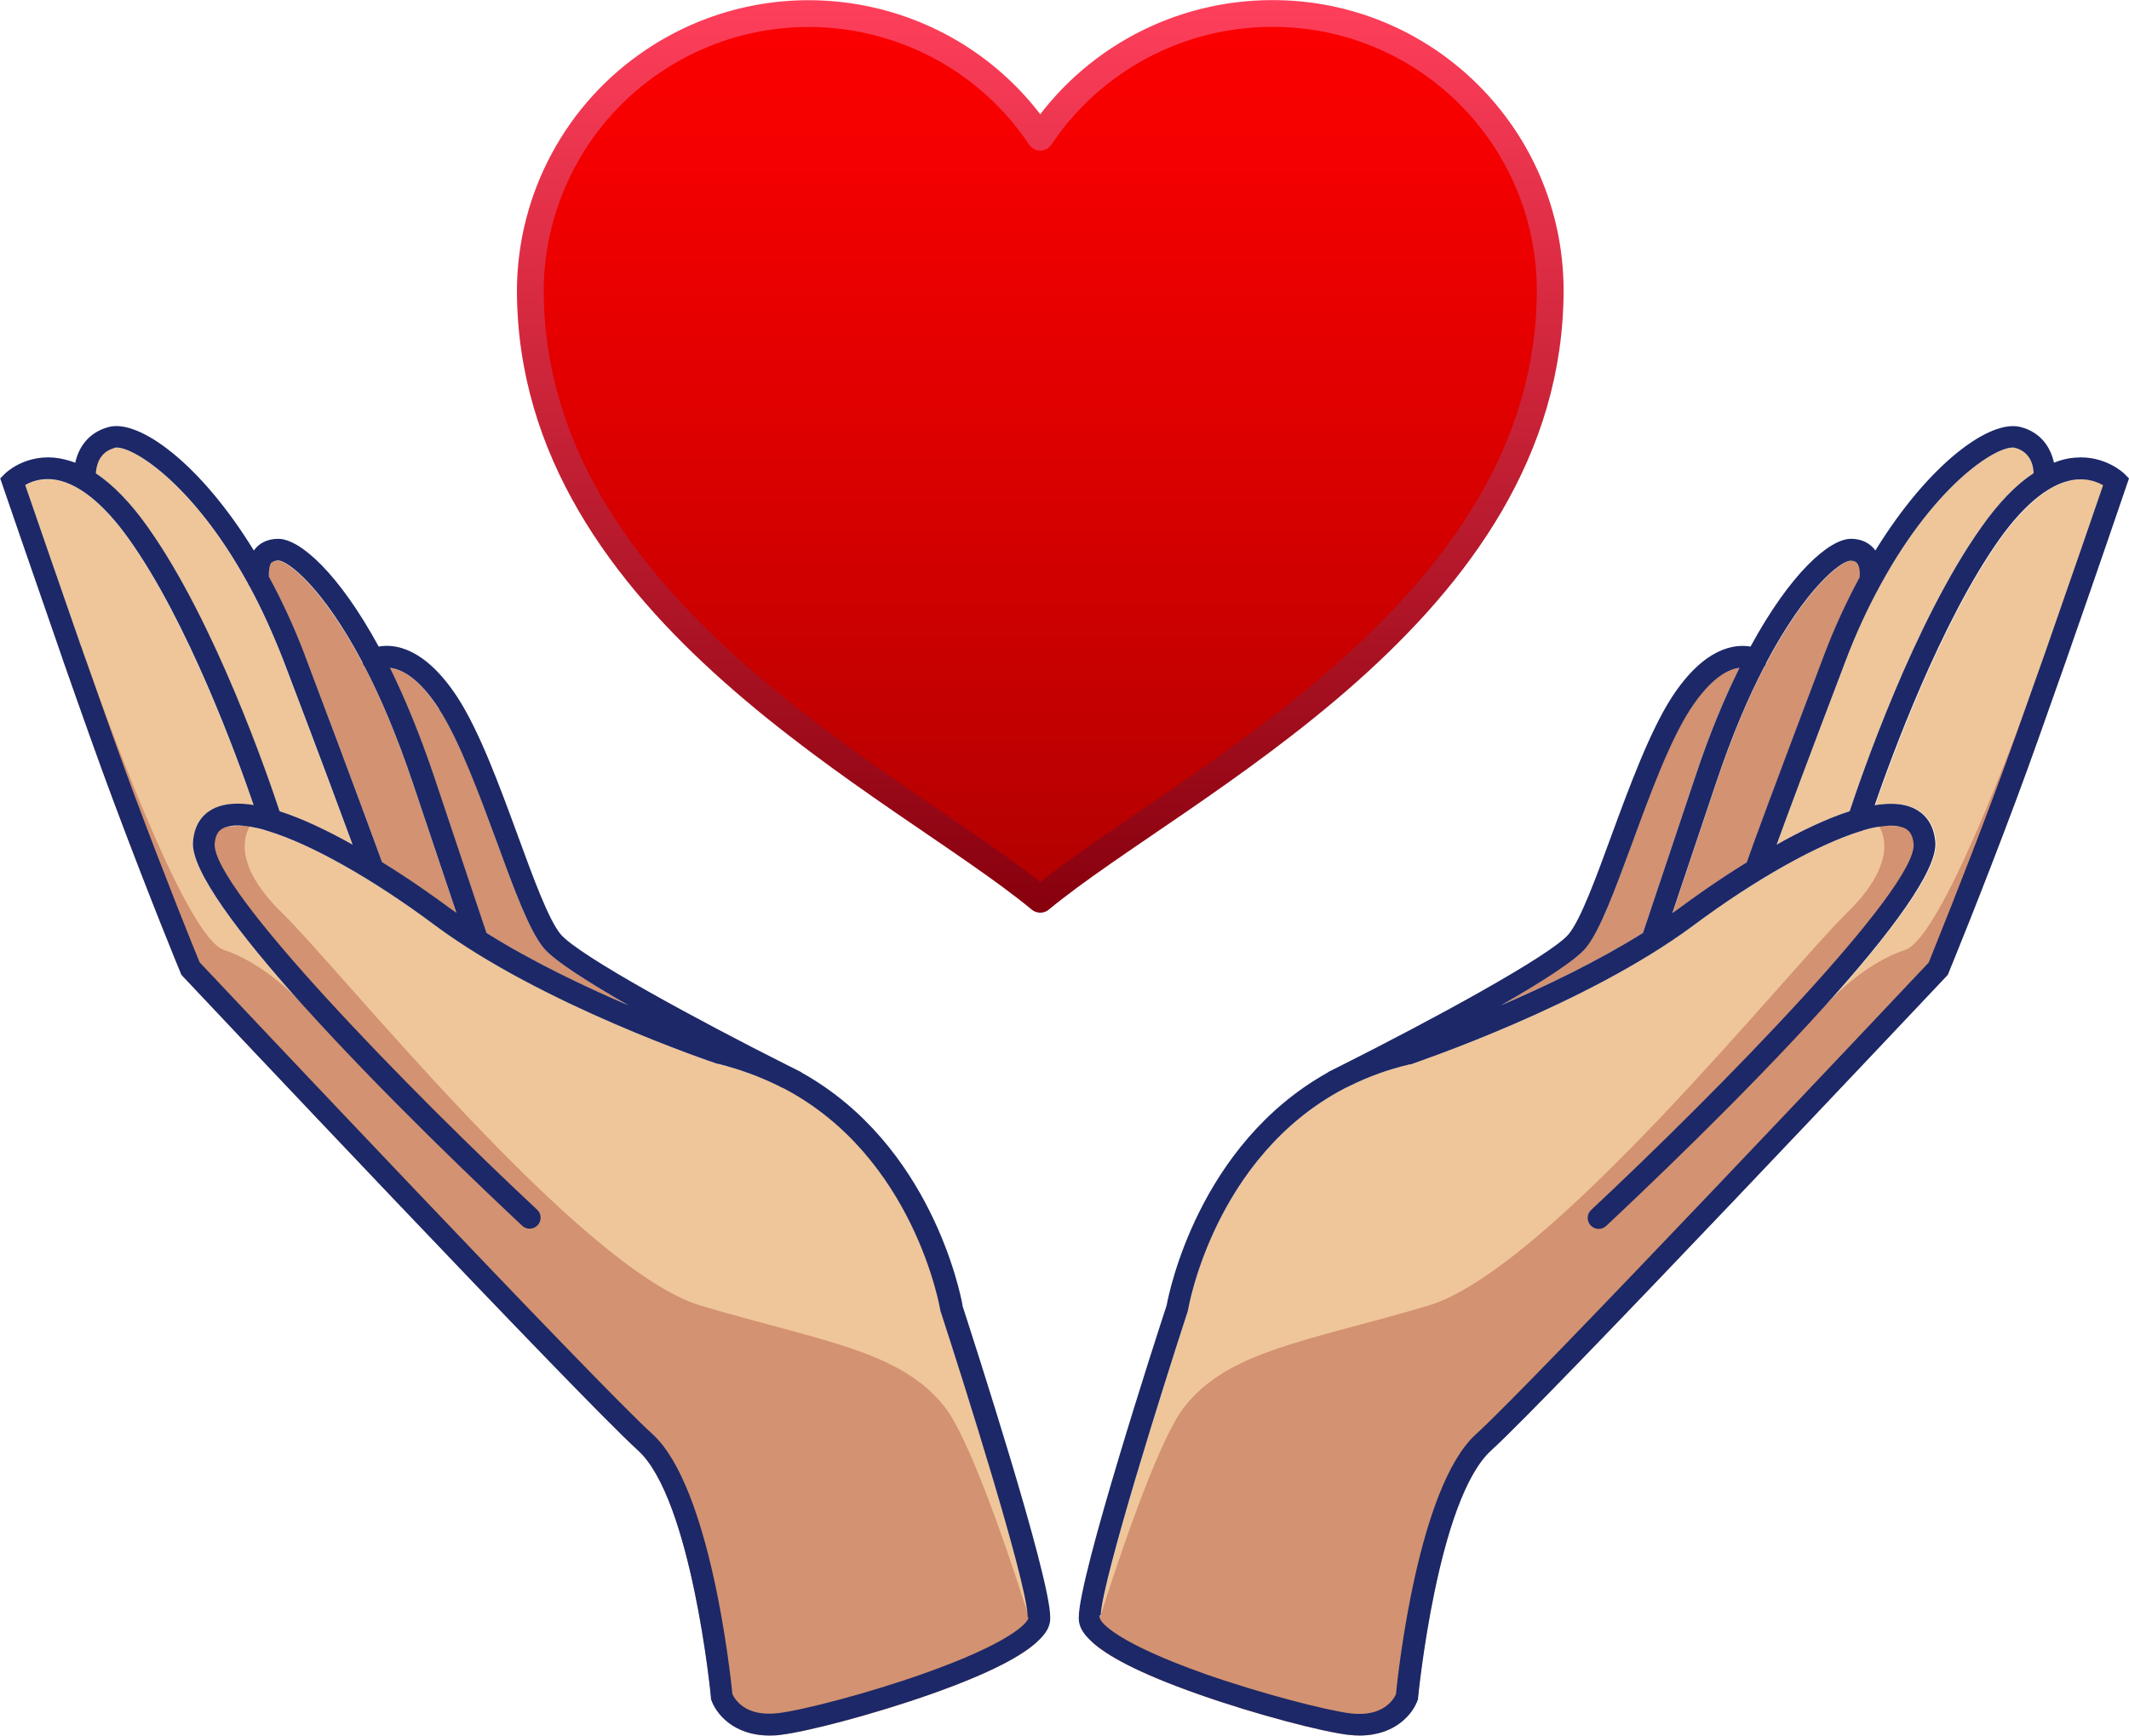 <?xml version="1.0" encoding="UTF-8"?>
<svg id="uuid-ddc976f4-8c22-43f1-acec-3bd8fb48c383" data-name="Layer_1" xmlns="http://www.w3.org/2000/svg" xmlns:xlink="http://www.w3.org/1999/xlink" viewBox="0 0 96.19 78.44">
  <defs>
    <style>
      .uuid-3365a706-41a2-4c5e-9aee-3213103ae31c {
        fill: #d39271;
      }

      .uuid-b9931493-02bf-44fa-aa44-3bcddf968e8e {
        fill: #efc69a;
      }

      .uuid-abab45d2-22d2-4633-8a01-078475dc089a {
        fill: #1c2867;
      }

      .uuid-86f3b303-713f-46db-8ebd-193347b815ac {
        fill: url(#uuid-9b063cd7-0ba6-4551-8fee-a16a47dd929c);
        stroke: url(#uuid-59e244d4-7e98-447d-99a6-36585b9bd21e);
        stroke-linejoin: round;
        stroke-width: 1.21px;
      }
    </style>
    <linearGradient id="uuid-9b063cd7-0ba6-4551-8fee-a16a47dd929c" x1="-5.5" y1="88.05" x2="-5.5" y2="71.38" gradientTransform="translate(69 348.71) scale(4 -4)" gradientUnits="userSpaceOnUse">
      <stop offset="0" stop-color="red"/>
      <stop offset=".14" stop-color="#f60000"/>
      <stop offset=".36" stop-color="#dc0000"/>
      <stop offset=".65" stop-color="#b30000"/>
      <stop offset=".98" stop-color="#7a0000"/>
      <stop offset="1" stop-color="#760000"/>
    </linearGradient>
    <linearGradient id="uuid-59e244d4-7e98-447d-99a6-36585b9bd21e" x1="-5.5" y1="87.18" x2="-5.5" y2="76.87" gradientTransform="translate(69 348.71) scale(4 -4)" gradientUnits="userSpaceOnUse">
      <stop offset="0" stop-color="#ff3f5b"/>
      <stop offset="1" stop-color="#87000d"/>
    </linearGradient>
  </defs>
  <path class="uuid-86f3b303-713f-46db-8ebd-193347b815ac" d="M57.48.61c-4.21,0-8.14,2.09-10.48,5.59-3.87-5.78-11.68-7.32-17.46-3.46-3.46,2.31-5.55,6.19-5.58,10.35,0,14.55,16.76,22.35,23.04,27.55,6.29-5.2,23.04-12.99,23.04-27.55-.03-6.92-5.65-12.5-12.57-12.48Z"/>
  <g>
    <g>
      <path class="uuid-3365a706-41a2-4c5e-9aee-3213103ae31c" d="M13.77,29.61c2.31,6.1,3.27,8.73,3.49,9.36,1.4.87,2.55,1.7,3.02,2.05.11.08.22.16.34.24l-1.97-5.87c-.72-2.14-1.46-3.88-2.18-5.26-.02-.02-.04-.05-.05-.07-.02-.04-.03-.07-.05-.11-1.8-3.4-3.38-4.61-3.81-4.61-.2,0-.26.07-.29.1-.13.15-.14.48-.12.64.58,1.07,1.13,2.25,1.61,3.54Z"/>
      <path class="uuid-b9931493-02bf-44fa-aa44-3bcddf968e8e" d="M6.66,23.81c3.06,4.3,5.48,11.4,5.96,12.85,1.06.34,2.21.9,3.3,1.51-.5-1.36-1.45-3.93-3.08-8.21-.49-1.3-1.03-2.46-1.58-3.47-.02-.03-.04-.07-.06-.11-2.54-4.64-5.37-6.33-6.06-6.14-.69.19-.82.8-.83,1.14.79.53,1.57,1.33,2.34,2.42Z"/>
      <path class="uuid-3365a706-41a2-4c5e-9aee-3213103ae31c" d="M21.97,42.16c2.08,1.3,4.43,2.42,6.42,3.27-1.8-1.03-3.34-2.01-3.82-2.58-.65-.78-1.33-2.62-2.11-4.76-.79-2.16-1.69-4.62-2.63-6.05-.94-1.45-1.74-1.81-2.22-1.86.68,1.37,1.36,3,1.99,4.9l2.37,7.08Z"/>
      <path class="uuid-b9931493-02bf-44fa-aa44-3bcddf968e8e" d="M42.51,59.19c-.01-.08-1.18-6.91-7.06-10-.08-.04-.17-.08-.27-.13-.81-.4-1.7-.73-2.69-.96h-.04c-.32-.12-7.92-2.68-12.76-6.27-2.87-2.13-5.65-3.67-7.54-4.26-.04,0-.08-.02-.12-.04-.84-.24-1.49-.29-1.9-.11-.17.08-.38.23-.42.71-.17,1.99,8.85,11.2,14.57,16.55.2.19.21.5.02.7-.19.2-.5.21-.7.02-2.53-2.36-15.13-14.3-14.88-17.35.08-.93.58-1.34.99-1.53.47-.21,1.08-.24,1.75-.13-.76-2.21-2.99-8.28-5.62-12-1.19-1.68-2.4-2.62-3.49-2.72-.55-.05-.97.12-1.21.26.61,1.78,3.47,10.1,4.89,13.9,1.45,3.88,2.77,7.11,2.99,7.67,1.17,1.24,17.97,19.07,20.45,21.31,2.62,2.37,3.53,10.83,3.62,11.76.09.21.56,1.04,2.05.86,1.06-.13,4.02-.89,6.56-1.78,3.9-1.38,4.76-2.31,4.76-2.55,0-1.46-2.84-10.47-3.93-13.83l-.02-.08Z"/>
      <path class="uuid-3365a706-41a2-4c5e-9aee-3213103ae31c" d="M46.85,74.21c-.65.59-2,1.37-4.81,2.36-2.64.93-5.63,1.7-6.77,1.83-.18.02-.34.03-.5.03-1.64,0-2.42-1.01-2.62-1.6l-.02-.05v-.06c-.01-.09-.88-8.99-3.31-11.18-2.58-2.34-19.83-20.65-20.57-21.43l-.06-.07-.03-.08s-1.45-3.52-3.04-7.78c-.61-1.62-1.47-4.07-2.32-6.48l.87-.49h0s0,0,0,0c.02.06.15.44.36,1.02,1.1,3.1,4.45,12.16,6.09,12.7,1.67.55,3.08,1.95,3.48,2.38.07.08.11.12.11.12,0,0-3.62-5.28-4.3-6.33-.58-.92-.94-1.58.88-1.74h0c.22-.02.47-.03.75-.04.09,0,.18,0,.27,0,0,0,0,0-.02.03-.15.23-.91,1.61,1.46,3.91,2.6,2.53,13.48,16.14,18.93,17.75,5.44,1.61,9.01,2.02,11.01,4.58,1.03,1.33,2.55,5.59,3.77,9.4.13.42.26.82.39,1.22Z"/>
      <path class="uuid-abab45d2-22d2-4633-8a01-078475dc089a" d="M43.49,58.99c-.11-.6-1.44-7.24-7.24-10.5-.03-.02-.06-.04-.09-.06-.08-.04-.17-.08-.26-.13-.12-.06-.24-.12-.36-.18-3.88-1.95-9.4-4.93-10.21-5.9-.54-.65-1.22-2.5-1.94-4.47-.81-2.21-1.73-4.72-2.73-6.25-1.48-2.26-2.85-2.41-3.55-2.28-1.81-3.32-3.56-4.87-4.54-4.87-.54,0-.87.24-1.04.45-.02.03-.04.05-.06.08-2.43-3.96-5.21-5.96-6.57-5.58-.95.26-1.36.97-1.5,1.61-.32-.12-.65-.2-.97-.23-1.35-.11-2.17.69-2.2.72l-.22.22.1.29c.02.06,1.33,3.88,2.69,7.79.84,2.41,1.71,4.85,2.32,6.48,1.59,4.26,3.02,7.75,3.04,7.78l.03.08.06.07c.73.78,17.98,19.09,20.57,21.43,2.42,2.19,3.3,11.09,3.3,11.18v.06s.02.05.02.05c.2.59.98,1.6,2.62,1.6.16,0,.33,0,.5-.03,1.14-.13,4.13-.9,6.77-1.83,2.81-.99,4.16-1.77,4.81-2.36.61-.54.61-.91.61-1.12,0-1.87-3.52-12.7-3.97-14.1ZM19.83,32.04c.93,1.43,1.83,3.88,2.63,6.05.78,2.14,1.46,3.98,2.11,4.76.48.57,2.02,1.55,3.82,2.58-1.98-.85-4.34-1.97-6.41-3.27l-2.37-7.08c-.64-1.9-1.31-3.52-1.99-4.9.48.05,1.28.41,2.22,1.86ZM12.28,25.43s.08-.1.29-.1c.43,0,2.01,1.2,3.81,4.61,0,.04.02.07.04.11.01.03.03.05.05.07.72,1.38,1.46,3.12,2.18,5.26l1.97,5.87c-.11-.08-.23-.16-.34-.24-.47-.35-1.61-1.18-3.02-2.05-.23-.63-1.18-3.25-3.49-9.36-.49-1.29-1.04-2.47-1.62-3.54-.01-.16,0-.49.12-.64ZM5.15,20.24c.69-.19,3.52,1.5,6.06,6.14.01.04.03.07.06.11.55,1.01,1.08,2.17,1.58,3.47,1.63,4.28,2.58,6.85,3.08,8.21-1.09-.61-2.24-1.17-3.3-1.51-.48-1.46-2.9-8.55-5.96-12.85-.77-1.09-1.56-1.9-2.34-2.42.02-.34.15-.96.83-1.14ZM46.47,73.09c0,.24-.85,1.17-4.76,2.55-2.54.9-5.5,1.66-6.56,1.78-1.5.18-1.96-.65-2.06-.86-.09-.92-1-9.39-3.62-11.76-2.48-2.24-19.27-20.06-20.45-21.31-.23-.55-1.54-3.79-2.99-7.67-.53-1.43-1.27-3.48-2.01-5.6-.21-.58-.34-.96-.36-1.02,0,0,0,0,0,0-1.11-3.18-2.17-6.27-2.52-7.28.24-.14.66-.31,1.21-.26,1.09.1,2.3,1.04,3.49,2.72,2.64,3.71,4.86,9.78,5.62,12-.67-.11-1.27-.08-1.75.13-.41.19-.92.6-.99,1.53-.11,1.29,2.1,4.19,4.86,7.27.07.08.11.12.11.12,3.74,4.15,8.46,8.61,9.9,9.96.2.19.51.18.7-.02.19-.2.18-.51-.02-.7-5.72-5.34-14.73-14.56-14.57-16.55.04-.48.24-.63.42-.71.05-.02.1-.04.15-.05h0c.21-.06.46-.07.75-.04.08,0,.16.02.24.03.23.04.48.09.74.17.04.02.08.03.12.04,1.9.58,4.67,2.12,7.54,4.26,4.83,3.59,12.44,6.15,12.76,6.26h.04c.99.25,1.88.58,2.69.98.1.05.19.1.27.13,5.88,3.09,7.05,9.92,7.06,10l.02.08c1.07,3.28,3.82,11.99,3.93,13.72,0,.04,0,.07,0,.1Z"/>
    </g>
    <g>
      <path class="uuid-3365a706-41a2-4c5e-9aee-3213103ae31c" d="M82.42,29.61c-2.31,6.1-3.27,8.73-3.49,9.36-1.4.87-2.55,1.7-3.02,2.05-.11.08-.22.16-.34.24l1.97-5.87c.72-2.14,1.46-3.88,2.18-5.26.02-.02.04-.05.05-.07.02-.04.03-.07.05-.11,1.8-3.4,3.38-4.61,3.81-4.61.2,0,.26.07.29.1.13.15.14.48.12.64-.58,1.07-1.13,2.25-1.61,3.54Z"/>
      <path class="uuid-b9931493-02bf-44fa-aa44-3bcddf968e8e" d="M89.53,23.81c-3.06,4.3-5.48,11.4-5.96,12.85-1.06.34-2.21.9-3.3,1.51.5-1.36,1.45-3.93,3.08-8.21.49-1.3,1.03-2.46,1.58-3.47.02-.03.04-.07.06-.11,2.54-4.64,5.37-6.33,6.06-6.14.69.19.82.8.83,1.14-.79.53-1.57,1.33-2.34,2.42Z"/>
      <path class="uuid-3365a706-41a2-4c5e-9aee-3213103ae31c" d="M74.23,42.16c-2.08,1.3-4.43,2.42-6.42,3.27,1.8-1.03,3.34-2.01,3.82-2.58.65-.78,1.33-2.62,2.11-4.76.79-2.16,1.69-4.62,2.63-6.05.94-1.45,1.74-1.81,2.22-1.86-.68,1.37-1.36,3-1.99,4.9l-2.37,7.08Z"/>
      <path class="uuid-b9931493-02bf-44fa-aa44-3bcddf968e8e" d="M53.68,59.19c.01-.08,1.18-6.91,7.06-10,.08-.04.17-.08.27-.13.81-.4,1.7-.73,2.69-.96h.04c.32-.12,7.92-2.68,12.76-6.27,2.87-2.13,5.65-3.67,7.54-4.26.04,0,.08-.02.12-.04.84-.24,1.49-.29,1.9-.11.17.08.38.23.42.71.17,1.99-8.85,11.2-14.57,16.55-.2.19-.21.5-.02.7.19.2.5.21.7.02,2.53-2.36,15.13-14.3,14.88-17.35-.08-.93-.58-1.34-.99-1.53-.47-.21-1.08-.24-1.75-.13.76-2.21,2.99-8.28,5.62-12,1.19-1.68,2.4-2.62,3.49-2.72.55-.05.97.12,1.21.26-.61,1.78-3.47,10.1-4.89,13.9-1.45,3.88-2.77,7.11-2.99,7.67-1.17,1.24-17.97,19.07-20.45,21.31-2.62,2.37-3.53,10.83-3.62,11.76-.09.21-.56,1.04-2.05.86-1.06-.13-4.02-.89-6.56-1.78-3.9-1.38-4.76-2.31-4.76-2.55,0-1.46,2.84-10.47,3.93-13.83l.02-.08Z"/>
      <path class="uuid-3365a706-41a2-4c5e-9aee-3213103ae31c" d="M49.34,74.21c.65.59,2,1.37,4.81,2.36,2.64.93,5.63,1.7,6.77,1.83.18.02.34.03.5.03,1.64,0,2.42-1.01,2.62-1.6l.02-.05v-.06c.01-.09.88-8.99,3.31-11.18,2.58-2.34,19.83-20.65,20.57-21.43l.06-.07.03-.08s1.45-3.52,3.04-7.78c.61-1.62,1.47-4.07,2.32-6.48l-.87-.49h0s0,0,0,0c-.02.06-.15.44-.36,1.02-1.1,3.1-4.45,12.16-6.09,12.7-1.67.55-3.08,1.95-3.48,2.38-.07.08-.11.12-.11.12,0,0,3.62-5.28,4.3-6.33.58-.92.94-1.58-.88-1.74h0c-.22-.02-.47-.03-.75-.04-.09,0-.18,0-.27,0,0,0,0,0,.02.03.15.23.91,1.61-1.46,3.91-2.6,2.53-13.48,16.14-18.93,17.75-5.44,1.61-9.01,2.02-11.01,4.58-1.03,1.33-2.55,5.59-3.77,9.4-.13.42-.26.82-.39,1.22Z"/>
      <path class="uuid-abab45d2-22d2-4633-8a01-078475dc089a" d="M48.74,73.09c0,.21,0,.58.61,1.12.65.59,2,1.37,4.81,2.36,2.64.93,5.63,1.7,6.77,1.83.18.02.34.03.5.03,1.64,0,2.42-1.01,2.62-1.6l.02-.05v-.06c.01-.09.88-8.99,3.31-11.18,2.58-2.34,19.83-20.65,20.57-21.43l.06-.07.03-.08s1.45-3.52,3.04-7.78c.61-1.62,1.47-4.07,2.32-6.48,1.37-3.91,2.67-7.73,2.69-7.79l.1-.29-.22-.22s-.85-.83-2.2-.72c-.32.02-.65.1-.97.23-.14-.64-.55-1.36-1.5-1.61-1.37-.37-4.14,1.63-6.57,5.58-.02-.03-.04-.06-.06-.08-.17-.2-.49-.45-1.04-.45-.97,0-2.73,1.54-4.54,4.87-.71-.12-2.07.02-3.55,2.28-.99,1.53-1.92,4.04-2.73,6.25-.72,1.97-1.4,3.82-1.94,4.47-.81.97-6.33,3.95-10.21,5.9-.12.06-.24.12-.36.18-.09.04-.17.09-.26.13-.03.02-.06.04-.09.06-5.79,3.26-7.13,9.9-7.24,10.5-.46,1.4-3.97,12.24-3.97,14.1ZM78.59,30.18c-.68,1.37-1.36,3-1.99,4.9l-2.37,7.08c-2.08,1.3-4.43,2.42-6.41,3.27,1.8-1.03,3.34-2.01,3.82-2.58.65-.78,1.32-2.63,2.11-4.76.79-2.16,1.69-4.61,2.63-6.05.95-1.45,1.74-1.81,2.22-1.86ZM84.03,26.07c-.58,1.07-1.13,2.25-1.62,3.54-2.31,6.1-3.27,8.72-3.49,9.36-1.41.87-2.55,1.7-3.02,2.05-.11.08-.22.16-.34.24l1.97-5.87c.72-2.15,1.46-3.88,2.18-5.26.02-.02.04-.04.05-.07.02-.04.03-.07.04-.11,1.8-3.4,3.38-4.61,3.81-4.61.2,0,.26.07.29.1.13.15.14.48.12.64ZM91.87,21.39c-.79.52-1.57,1.33-2.34,2.42-3.06,4.3-5.48,11.4-5.96,12.85-1.06.34-2.21.9-3.3,1.51.5-1.37,1.45-3.93,3.08-8.21.49-1.31,1.03-2.46,1.58-3.47.02-.03.04-.07.06-.11,2.54-4.64,5.37-6.33,6.06-6.14.69.19.82.8.83,1.14ZM49.73,72.99c.11-1.73,2.86-10.44,3.93-13.72l.02-.08c.01-.08,1.18-6.91,7.06-10,.08-.04.17-.08.27-.13.81-.4,1.7-.73,2.69-.96h.04c.32-.12,7.93-2.68,12.76-6.27,2.87-2.14,5.65-3.67,7.54-4.26.04,0,.08-.02.12-.04.26-.08.51-.14.74-.17.08-.01.17-.02.24-.03.3-.03.55-.02.75.04h0c.05.01.1.03.15.05.17.08.37.23.42.71.17,1.99-8.85,11.2-14.57,16.55-.2.19-.21.5-.02.7.19.2.5.21.7.02,1.44-1.35,6.16-5.81,9.9-9.96,0,0,.04-.04.11-.12,2.77-3.08,4.97-5.98,4.86-7.27-.08-.93-.58-1.34-.99-1.53-.48-.22-1.08-.24-1.75-.13.76-2.21,2.99-8.28,5.62-12,1.19-1.68,2.4-2.62,3.49-2.72.55-.05.97.12,1.21.26-.34,1.01-1.41,4.09-2.52,7.28,0,0,0,0,0,0-.02.06-.15.44-.36,1.02-.74,2.11-1.47,4.17-2.01,5.6-1.45,3.88-2.77,7.11-2.99,7.67-1.17,1.24-17.97,19.07-20.45,21.31-2.62,2.37-3.53,10.84-3.62,11.76-.1.21-.56,1.04-2.06.86-1.06-.13-4.02-.89-6.56-1.78-3.9-1.38-4.76-2.31-4.76-2.55,0-.03,0-.06,0-.1Z"/>
    </g>
  </g>
</svg>